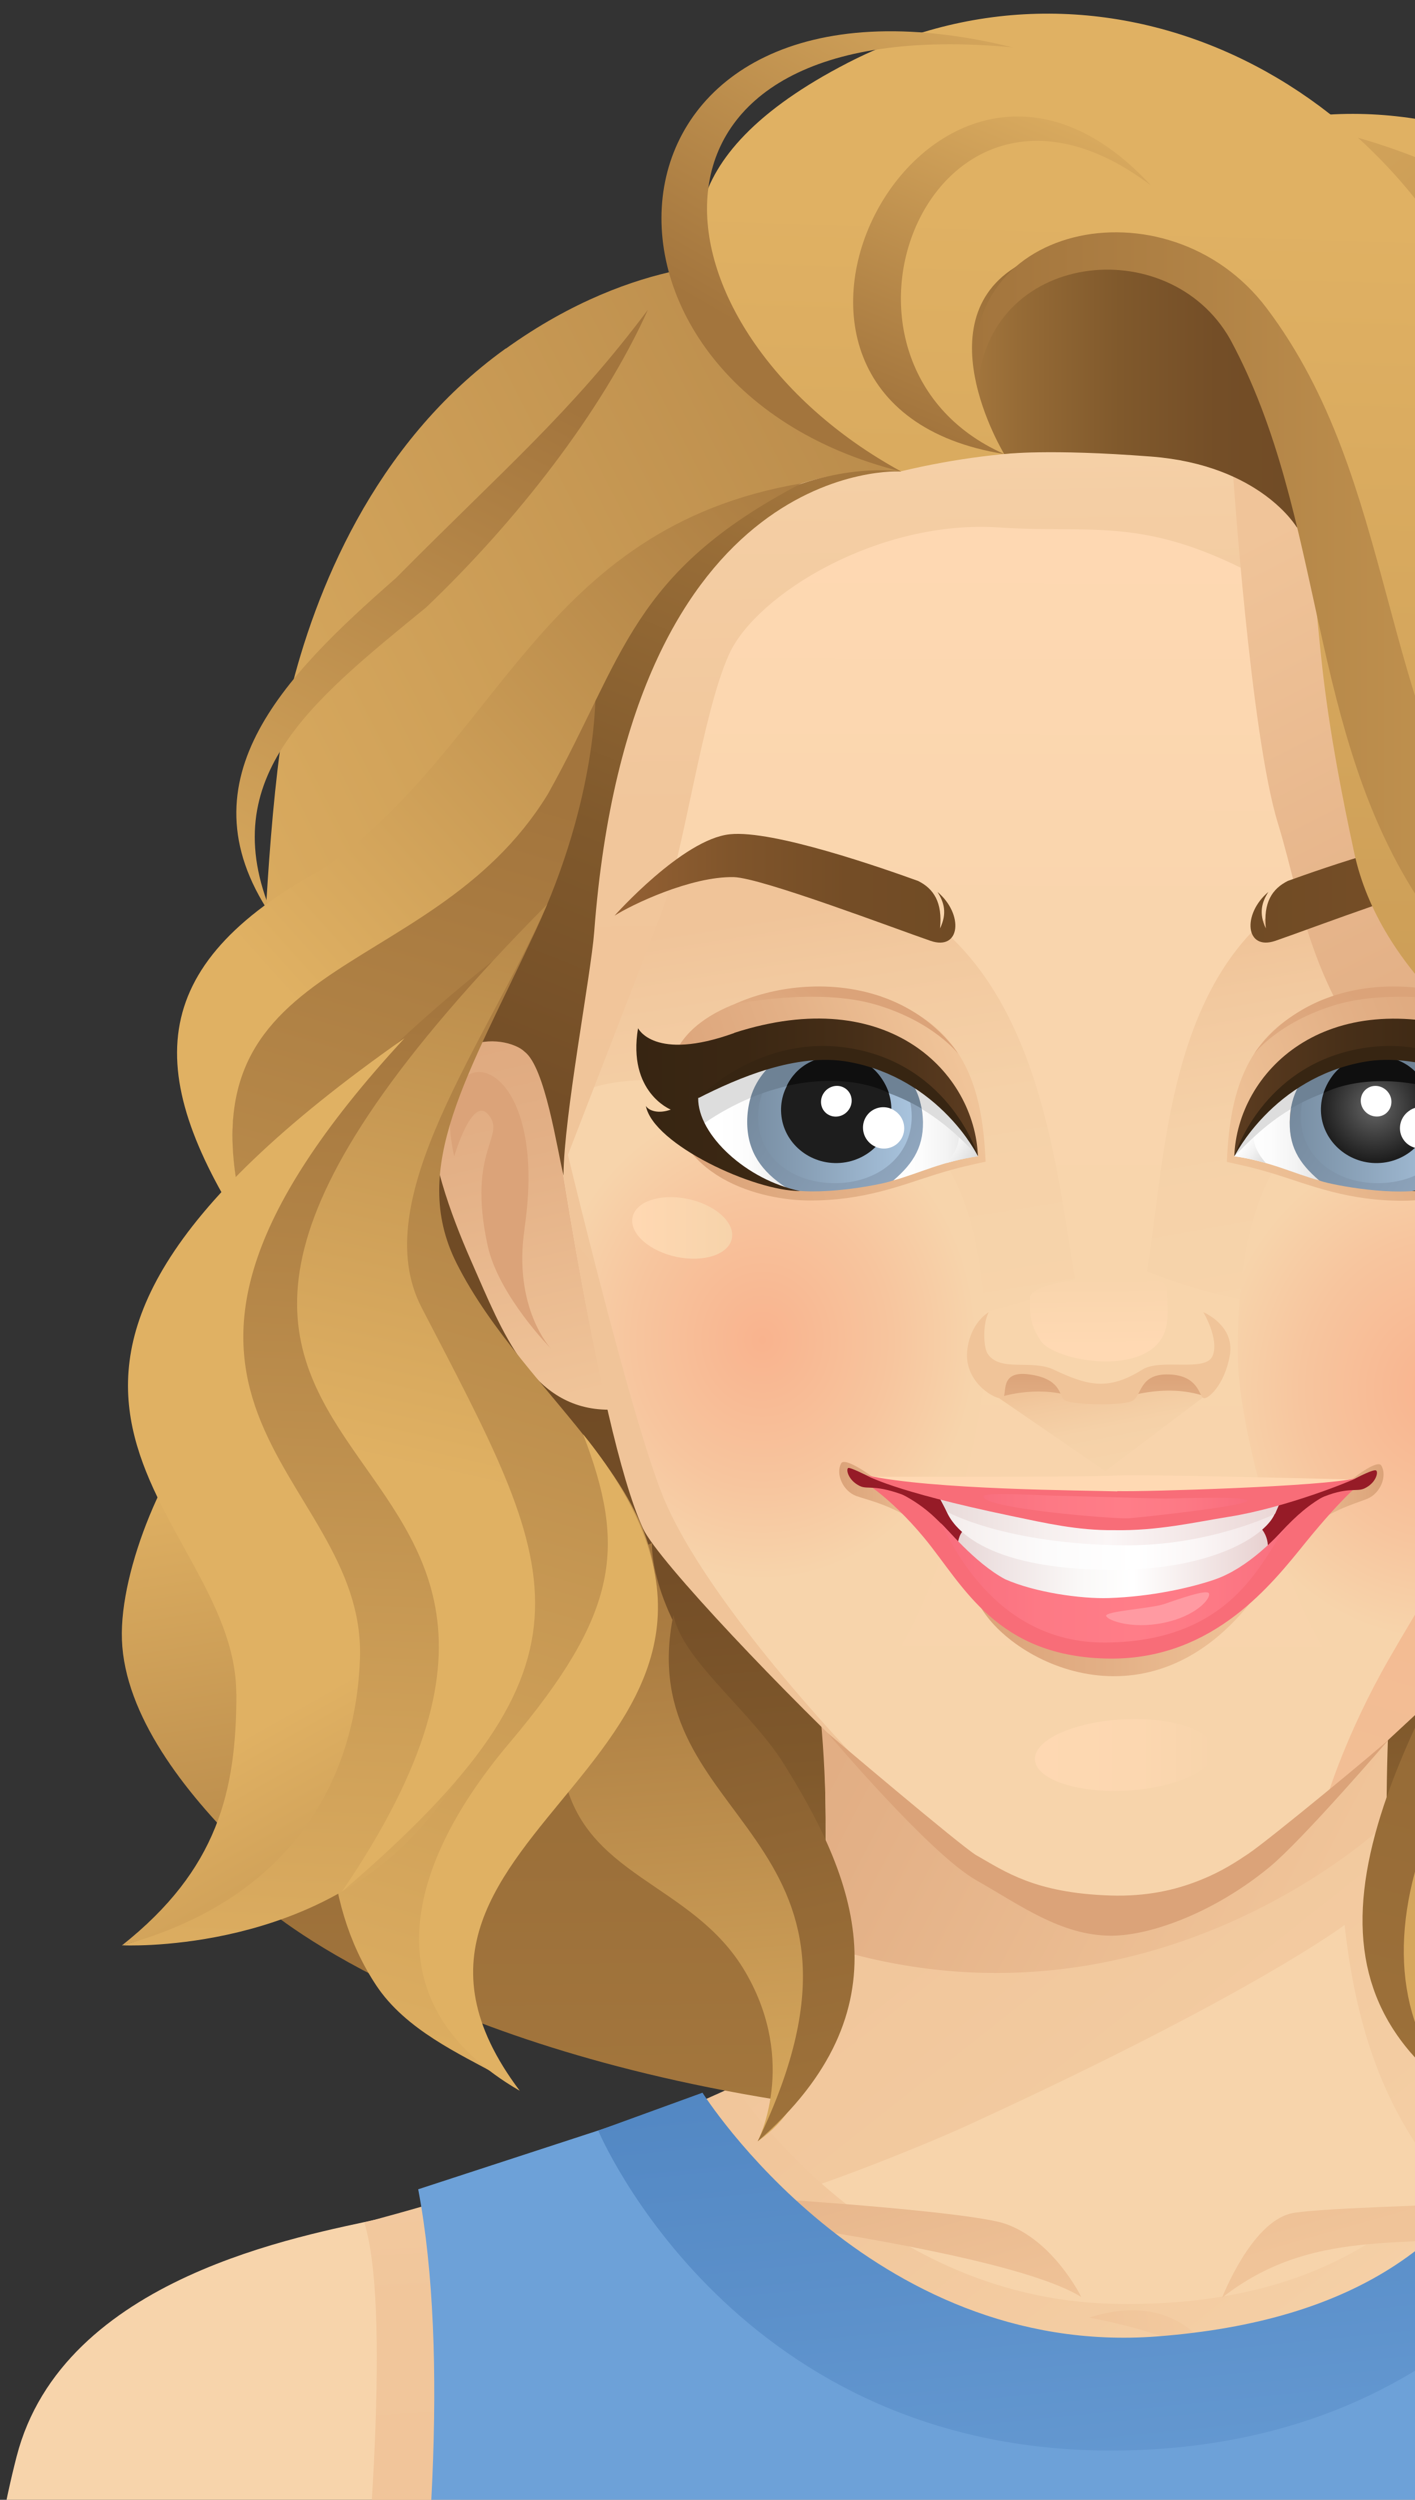<?xml version="1.0" encoding="UTF-8"?> <svg xmlns="http://www.w3.org/2000/svg" width="415" height="733" viewBox="0 0 415 733" fill="none"><rect x="0" y="0" width="415" height="733" fill="#333333" stroke="none"/><g clip-path="url(#clip0_2177_2987)"><path d="M62.697 413.912C49.023 427.108 35.016 460.06 35.757 480.78C37.313 525.038 105.978 570.964 105.978 570.964C56.805 537.566 123.801 444.047 123.801 444.047C123.801 444.047 78.186 398.974 62.697 413.949V413.912Z" fill="url(#paint0_linear_2177_2987)"></path><path d="M208.289 603.879C208.289 603.879 230.226 563.587 357.178 563.105C420.247 562.846 453.041 588.83 453.041 588.83L454.968 400.938L113.575 328.213L208.252 603.879H208.289Z" fill="url(#paint1_linear_2177_2987)"></path><path d="M549.462 442.897C562.579 374.843 432.922 463.173 432.922 463.173C432.922 463.173 399.646 583.455 438.702 615.703C510.071 615.703 589.741 557.471 589.741 557.471C589.741 557.471 531.971 533.563 549.462 442.897Z" fill="url(#paint2_linear_2177_2987)"></path><path d="M664 716.265C663.815 715.598 663.592 714.931 663.407 714.263C646.843 659.998 567.137 651.88 545.422 647.469C517.853 641.872 425.955 641.798 414.245 604.398C399.719 557.842 390.752 460.542 390.752 460.542L245.79 451.646C265.467 484.413 260.872 591.276 228.485 617.667C203.584 637.98 148.89 642.131 111.204 650.62C89.526 655.513 18.454 667.374 4.854 720.379C3.076 727.274 1.482 734.724 0 742.656C85.08 817.902 196.395 863.457 318.197 863.457C453.672 863.457 576.104 807.079 664 716.228V716.265Z" fill="#F7D4AB"></path><path d="M415.95 591.387C410.762 577.672 406.908 545.128 406.649 534.564C404.426 537.307 241.863 517.698 241.863 517.698C241.863 517.698 244.16 582.713 235.86 596.317C231.858 602.841 193.95 626.563 164.305 632.753C166.417 634.384 174.014 643.429 175.718 644.355C201.101 646.876 209.291 648.47 219.666 646.69C232.339 644.504 268.617 630.159 284.032 623.079C367.592 584.752 394.347 564.439 394.347 564.439C398.274 600.06 408.465 620.41 421.175 636.979C433.848 653.548 467.828 643.058 490.543 642.428C496.213 640.13 502.067 639.351 507.774 635.941C488.913 629.529 468.791 625.748 455.451 620.299C429.512 609.661 417.951 596.65 415.95 591.387Z" fill="url(#paint3_linear_2177_2987)"></path><path d="M326.423 675.529C254.794 673.861 215.515 611.7 215.515 611.7L193.208 621.671C193.208 621.671 237.785 730.091 337.65 717.488C437.515 704.886 460.972 620.818 460.972 620.818L438.182 613.627C438.182 613.627 419.469 677.716 326.423 675.529Z" fill="url(#paint4_linear_2177_2987)"></path><path d="M358.438 673.713C384.526 653.363 410.65 659.182 443.926 655.327C477.202 651.472 528.339 641.946 528.339 641.946C513.183 644.912 390.232 646.172 378.523 649.063C366.813 651.954 358.438 673.713 358.438 673.713Z" fill="url(#paint5_linear_2177_2987)"></path><path d="M294.592 651.991C280.177 647.172 170.196 640.352 150.408 642.279C150.408 642.279 289.219 656.217 317.122 673.527C317.122 673.527 309.006 656.847 294.629 651.991H294.592Z" fill="url(#paint6_linear_2177_2987)"></path><path d="M106.831 651.658C114.316 675.491 109.165 746.771 102.162 812.008C111.092 816.53 120.171 820.793 129.435 824.796L140.477 641.983C123.283 647.395 106.831 651.695 106.831 651.695V651.658Z" fill="url(#paint7_linear_2177_2987)"></path><path d="M235.858 477.629C245.233 505.577 241.565 570.518 241.565 570.518C337.539 601.024 406.648 534.563 406.648 534.563C406.648 534.563 406.463 497.756 409.501 479.334C402.053 478.667 235.858 477.592 235.858 477.592V477.629Z" fill="url(#paint8_linear_2177_2987)"></path><path d="M477.127 623.079C477.127 623.079 452.966 682.238 339.687 702.476C244.084 719.564 190.427 619.817 190.427 619.817L122.653 641.946C131.842 690.467 126.173 760.078 117.724 819.57C178.792 847.741 246.678 863.457 318.195 863.457C402.682 863.457 482.129 841.514 551.275 802.964C533.97 710.779 532.08 642.354 532.08 642.354L477.09 623.042L477.127 623.079Z" fill="#6DA1D8"></path><path d="M319.455 679.569C319.455 679.569 349.507 684.907 357.437 694.21C357.437 694.21 348.729 670.265 319.455 679.569Z" fill="url(#paint9_linear_2177_2987)"></path><path d="M339.429 685.092C255.016 691.541 206.029 613.627 206.029 613.627L175.458 624.747C175.458 624.747 215.663 720.824 329.906 718.526C444.148 716.228 477.054 623.042 477.054 623.042L448.188 613.627C432.179 657.181 397.273 680.644 339.392 685.092H339.429Z" fill="url(#paint10_linear_2177_2987)"></path><path d="M147.776 304.49C116.687 306.269 124.765 339.37 138.401 370.247C147.332 390.448 155.706 413.355 178.57 413.355C178.57 413.355 172.678 372.656 165.637 319.206C165.637 319.206 153.816 304.12 147.739 304.453L147.776 304.49Z" fill="url(#paint11_linear_2177_2987)"></path><path d="M153.817 360.276C162.006 305.306 124.728 301.525 133.214 339.074C133.214 339.074 138.365 321.393 143.071 326.657C148.851 333.143 136.845 336.739 142.997 365.132C146.183 379.885 161.562 395.416 161.562 395.416C161.562 395.416 150.371 383.554 153.854 360.276H153.817Z" fill="url(#paint12_linear_2177_2987)"></path><path d="M346.988 76.456C346.988 76.456 188.872 97.102 168.973 142.62C147.295 192.215 153.484 261.901 159.672 307.456C165.86 353.048 178.274 426.922 189.65 447.865C201.026 468.77 258.499 523.778 270.913 533.044C282.511 541.755 297.371 556.47 326.126 556.47C351.694 556.47 371.889 540.939 383.191 532.08C395.383 522.517 450.67 466.584 462.009 445.678C473.385 424.772 485.984 353.048 492.172 307.456C498.36 261.864 504.586 192.215 482.871 142.62C462.935 97.065 416.171 80.83 346.988 76.456Z" fill="url(#paint13_linear_2177_2987)"></path><path d="M465.603 266.089C454.041 257.045 437.292 249.521 414.651 251.819C342.059 259.195 343.171 331.623 336.39 372.805C425.471 408.129 477.312 343.781 477.312 343.781C477.312 343.781 492.542 287.18 465.603 266.089Z" fill="url(#paint14_linear_2177_2987)"></path><path d="M230.671 254.97C207.993 253.45 192.948 259.121 181.461 268.536C154.707 290.406 174.309 351.973 174.309 351.973C174.309 351.973 226.595 414.097 315.454 375.919C308.376 335.256 303.3 259.788 230.671 254.97Z" fill="url(#paint15_linear_2177_2987)"></path><path d="M260.278 327.472C239.897 321.356 160.932 304.75 164.711 330.993C173.049 389.003 180.608 428.887 190.687 446.938C201.248 465.842 232.301 495.644 245.715 497.905C266.466 501.426 288.477 425.032 288.959 398.862C289.663 362.24 280.658 333.588 260.278 327.472Z" fill="url(#paint16_radial_2177_2987)"></path><path d="M388.825 133.131C350.027 109.409 258.945 111.558 247.865 115.673C236.748 119.824 176.829 153.518 171.049 174.312C165.231 195.107 154.596 290.665 166.565 338.629C166.565 338.629 187.39 284.883 193.986 267.647C200.582 250.41 205.844 209.378 213.848 191.808C221.852 174.238 257.722 152.258 293.073 154.667C328.424 157.076 342.653 147.402 403.35 190.993C403.35 190.993 427.622 156.817 388.825 133.094V133.131Z" fill="url(#paint17_linear_2177_2987)"></path><path d="M391.715 327.472C371.334 333.551 362.367 362.203 363.071 398.862C363.552 425.032 385.563 501.426 406.315 497.905C419.729 495.644 450.781 465.879 461.342 446.938C471.421 428.887 479.018 389.003 487.318 330.993C491.098 304.75 412.095 321.356 391.715 327.472Z" fill="url(#paint18_radial_2177_2987)"></path><path d="M455.005 388.632C440.924 434.484 425.25 455.315 407.426 486.34C394.827 508.247 389.269 526.78 389.269 526.78L430.734 488.305L510.07 351.491L445.297 304.528C445.297 304.528 469.049 342.744 454.968 388.595L455.005 388.632Z" fill="url(#paint19_linear_2177_2987)"></path><path d="M361.589 138.246C361.589 138.246 366.74 215.271 374.781 241.366C382.822 267.461 383.859 294.409 418.803 329.659C453.709 364.909 498.028 382.146 498.028 382.146L504.55 308.383L389.269 141.731L361.589 138.246Z" fill="url(#paint20_linear_2177_2987)"></path><path d="M329.684 504.132C315.121 504.837 303.449 510.063 303.523 515.808C303.597 521.591 315.418 525.742 329.944 525.075C344.469 524.371 356.142 519.181 356.105 513.362C356.031 507.58 344.173 503.428 329.721 504.132H329.684Z" fill="url(#paint21_linear_2177_2987)"></path><path d="M160.487 313.275C160.487 313.275 175.05 418.804 188.575 448.161C192.985 457.724 231.412 497.979 256.128 520.96C256.128 520.96 207.103 471.291 193.986 437.634C182.721 408.722 160.487 313.312 160.487 313.312V313.275Z" fill="url(#paint22_linear_2177_2987)"></path><path d="M413.503 289.923C365.294 289.923 360.81 319.391 359.81 340.705C363.441 341.52 367.295 342.225 374.447 344.449C384.118 347.451 395.457 352.233 411.836 352.084C424.694 351.973 452.449 346.154 452.856 318.465C453.19 296.558 425.139 290.961 413.503 289.997V289.923Z" fill="url(#paint23_linear_2177_2987)"></path><path d="M361.996 339.037C372.52 340.557 379.56 344.152 386.86 346.117C381.154 340.853 377.893 336.108 378.3 327.472C378.671 319.984 384.378 311.793 389.232 307.308C372.149 317.39 361.959 339.037 361.959 339.037H361.996Z" fill="url(#paint24_linear_2177_2987)"></path><path d="M368.666 329.214C366.406 331.364 361.996 339.037 361.996 339.037C366.962 339.704 371.26 341.038 371.26 341.038C364.998 333.885 368.666 329.214 368.666 329.214Z" fill="url(#paint25_linear_2177_2987)"></path><path d="M361.996 339.037C365.035 336.108 370.371 330.067 378.745 325.1C379.783 319.243 383.118 314.091 387.824 310.458C372.223 318.057 361.959 339.074 361.959 339.074L361.996 339.037Z" fill="#DDDDDD"></path><path d="M426.583 329.918C426.138 338.926 421.395 344.56 414.799 348.934C442.962 345.264 450.966 322.913 450.966 322.913C433.55 308.457 421.062 303.972 409.167 302.897C419.765 306.455 427.213 317.464 426.583 329.918Z" fill="url(#paint26_linear_2177_2987)"></path><path d="M378.707 324.469C378.522 325.544 378.411 326.323 378.337 327.472C377.707 335.849 380.931 341.075 386.896 346.116C388.897 347.08 406.536 350.676 417.356 348.896C424.249 344.634 429.251 339.222 429.77 330.511C430.029 325.952 429.103 321.615 427.25 317.797C413.577 313.09 395.53 313.164 378.781 324.506L378.707 324.469Z" fill="url(#paint27_linear_2177_2987)"></path><path d="M404.017 306.27C391.529 306.27 381.487 315.611 381.487 327.361C381.487 339.111 391.566 346.932 404.017 346.932C416.468 346.932 426.547 339.37 426.547 327.62C426.547 315.87 416.505 306.27 404.017 306.27Z" fill="url(#paint28_linear_2177_2987)"></path><path d="M417.245 308.235C409.685 306.826 401.83 306.752 394.567 308.123C392.232 308.568 389.972 309.384 387.86 310.421C383.116 314.054 379.522 319.132 378.596 325.063C384.784 321.393 392.751 318.243 402.534 317.353C412.279 316.463 421.506 318.873 428.769 321.912C427.065 315.981 422.655 311.237 417.245 308.235Z" fill="url(#paint29_linear_2177_2987)"></path><path d="M404.758 309.791C395.827 309.124 388.083 315.573 387.453 324.173C386.786 332.772 393.53 340.297 402.423 341.001C411.354 341.668 419.098 335.219 419.728 326.582C420.358 317.983 413.651 310.458 404.758 309.791Z" fill="url(#paint30_radial_2177_2987)"></path><path d="M401.238 318.983C399.126 320.207 398.459 322.95 399.756 325.099C401.053 327.249 403.832 328.028 405.944 326.842C408.057 325.618 408.724 322.875 407.427 320.726C406.13 318.576 403.351 317.76 401.238 318.983Z" fill="white"></path><path d="M413.614 325.507C410.723 327.25 409.723 330.956 411.39 333.81C413.058 336.665 416.763 337.628 419.654 335.886C422.544 334.181 423.544 330.474 421.877 327.583C420.209 324.692 416.504 323.765 413.614 325.47V325.507Z" fill="white"></path><path d="M461.713 301.488C461.713 301.488 457.007 311.348 433.476 302.897C388.194 288.255 362.922 314.647 361.996 339.037C361.996 339.037 375.633 312.274 401.312 309.717C416.95 308.16 430.512 314.647 444.037 321.986C444.186 332.847 429.734 346.116 414.133 349.267C427.473 349.378 457.192 335.627 459.378 324.321C458.563 325.73 455.71 326.693 452.078 325.396C452.078 325.396 464.825 320.318 461.676 301.525L461.713 301.488Z" fill="url(#paint31_linear_2177_2987)"></path><path d="M390.38 292.221C374.669 297.596 367.851 308.976 367.851 308.976C367.851 308.976 374.928 299.672 391.788 294.631C409.316 289.404 433.476 294.483 433.476 294.483C422.841 289.479 406.092 286.847 390.343 292.221H390.38Z" fill="url(#paint32_linear_2177_2987)"></path><path d="M401.349 309.717C390.788 310.496 388.194 320.541 388.194 320.541C388.194 320.541 398.978 314.276 418.098 318.465C418.098 318.465 414.244 308.716 401.349 309.717Z" fill="#0F0F0F"></path><path d="M399.459 307.382C370 312.349 362.033 339.037 362.033 339.037C362.033 339.037 373.372 316.129 400.126 311.348C415.319 308.642 432.55 316.129 444.111 321.986C444.111 321.986 426.028 302.897 399.496 307.382H399.459Z" fill="url(#paint33_linear_2177_2987)"></path><path d="M327.238 432.668C319.716 433.186 247.865 433.001 247.865 433.001C247.865 433.001 296.371 441.823 328.906 440.081C361.441 438.302 403.795 434.002 403.795 434.002C403.795 434.002 334.761 432.186 327.238 432.668Z" fill="url(#paint34_linear_2177_2987)"></path><path d="M235.377 289.923C223.741 290.887 195.69 296.484 196.023 318.391C196.431 346.079 224.149 351.899 237.044 352.01C253.386 352.158 264.762 347.377 274.433 344.374C281.585 342.15 285.439 341.446 289.07 340.631C288.07 319.354 283.586 289.849 235.377 289.849V289.923Z" fill="url(#paint35_linear_2177_2987)"></path><path d="M259.611 307.308C264.466 311.83 270.172 319.984 270.58 327.472C271.024 336.108 267.727 340.89 262.02 346.117C269.32 344.152 276.36 340.519 286.884 339.037C286.884 339.037 276.694 317.39 259.611 307.308Z" fill="url(#paint36_linear_2177_2987)"></path><path d="M277.62 341.038C277.62 341.038 281.919 339.741 286.884 339.037C286.884 339.037 282.474 331.364 280.214 329.214C280.214 329.214 283.883 333.885 277.62 341.038Z" fill="url(#paint37_linear_2177_2987)"></path><path d="M261.02 310.421C265.763 314.054 269.061 319.243 270.135 325.062C278.51 330.066 283.883 336.071 286.884 339C286.884 339 276.657 317.983 261.02 310.384V310.421Z" fill="#DDDDDD"></path><path d="M239.712 302.896C227.817 303.971 215.329 308.456 197.913 322.913C197.913 322.913 205.917 345.264 234.079 348.933C227.483 344.559 222.74 338.925 222.296 329.918C221.666 317.464 229.114 306.455 239.712 302.896Z" fill="url(#paint38_linear_2177_2987)"></path><path d="M270.172 324.469C253.423 313.164 235.377 313.053 221.703 317.76C219.851 321.578 218.924 325.952 219.184 330.474C219.702 339.185 224.668 344.634 231.597 348.859C242.38 350.638 260.056 347.043 262.057 346.079C267.986 341.038 271.247 335.812 270.617 327.435C270.506 326.286 270.431 325.507 270.209 324.432L270.172 324.469Z" fill="url(#paint39_linear_2177_2987)"></path><path d="M244.863 306.269C232.412 306.269 222.333 315.87 222.333 327.62C222.333 339.37 232.375 346.932 244.863 346.932C257.351 346.932 267.393 339.11 267.393 327.36C267.393 315.61 257.314 306.269 244.863 306.269Z" fill="url(#paint40_linear_2177_2987)"></path><path d="M199.136 321.726L203.879 331.327C203.879 331.327 210.364 325.989 220.22 321.875C222.073 316.092 226.186 311.274 231.596 308.271C219.072 310.606 205.991 313.053 199.136 321.764V321.726Z" fill="#DDDDDD"></path><path d="M261.02 310.421C258.871 309.383 256.647 308.568 254.313 308.123C247.05 306.715 239.194 306.826 231.635 308.234C226.225 311.237 221.815 315.981 220.11 321.912C227.373 318.872 236.6 316.463 246.346 317.353C256.128 318.279 264.095 321.393 270.284 325.063C269.357 319.132 265.763 314.054 261.02 310.421Z" fill="url(#paint41_linear_2177_2987)"></path><path d="M244.085 309.791C235.154 310.458 228.447 317.983 229.114 326.582C229.744 335.182 237.526 341.631 246.419 341.001C255.312 340.334 262.057 332.81 261.39 324.173C260.76 315.573 253.015 309.124 244.085 309.791Z" fill="url(#paint42_radial_2177_2987)"></path><path d="M247.641 318.983C245.529 317.76 242.749 318.539 241.452 320.726C240.155 322.912 240.822 325.655 242.935 326.842C245.047 328.065 247.826 327.286 249.123 325.099C250.42 322.95 249.753 320.207 247.641 318.983Z" fill="white"></path><path d="M262.168 325.508C259.278 323.802 255.572 324.729 253.905 327.62C252.237 330.512 253.238 334.218 256.128 335.923C259.019 337.665 262.724 336.702 264.392 333.848C266.059 330.956 265.059 327.25 262.168 325.545V325.508Z" fill="white"></path><path d="M215.366 302.897C191.836 311.385 187.13 301.488 187.13 301.488C183.98 320.281 196.727 325.359 196.727 325.359C193.096 326.694 190.28 325.693 189.427 324.284C191.577 335.59 221.295 349.341 234.672 349.23C219.072 346.079 204.62 332.81 204.768 321.949C218.294 314.61 231.856 308.16 247.494 309.68C273.173 312.2 286.81 339 286.81 339C285.883 314.647 260.611 288.218 215.329 302.86L215.366 302.897Z" fill="url(#paint43_linear_2177_2987)"></path><path d="M258.499 292.221C242.787 286.847 226.038 289.479 215.366 294.483C215.366 294.483 239.564 289.404 257.054 294.631C273.914 299.672 280.992 308.976 280.992 308.976C280.992 308.976 274.174 297.596 258.462 292.221H258.499Z" fill="url(#paint44_linear_2177_2987)"></path><path d="M247.383 309.717C234.488 308.753 230.782 318.39 230.782 318.39C249.903 314.165 260.686 320.54 260.686 320.54C260.686 320.54 257.944 310.495 247.383 309.717Z" fill="#0F0F0F"></path><path d="M249.42 307.382C222.888 302.897 204.805 321.986 204.805 321.986C216.366 316.129 233.56 308.642 248.79 311.348C275.544 316.129 286.883 339.037 286.883 339.037C286.883 339.037 278.916 312.349 249.457 307.382H249.42Z" fill="url(#paint45_linear_2177_2987)"></path><path d="M322.57 406.239H296.075L293.073 410.019L324.163 431.37L353.326 409.389L349.175 405.905L322.57 406.239Z" fill="url(#paint46_linear_2177_2987)"></path><path d="M322.57 406.98L303.189 401.643L293.073 402.829L294 409.464C294 409.464 305.783 405.794 316.085 410.168H328.721C328.721 410.168 341.283 405.312 353.289 409.39L353.807 403.644L343.728 401.605L322.532 406.943L322.57 406.98Z" fill="url(#paint47_linear_2177_2987)"></path><path d="M352.955 384.814C352.955 384.814 357.624 392.598 355.66 397.528C353.696 402.495 340.43 398.195 335.02 401.605C325.052 407.87 318.975 406.313 309.044 401.605C302.522 398.529 293.369 402.384 289.701 397.009C288.441 395.156 288.108 388.484 289.96 384.777C289.96 384.777 284.476 387.817 283.661 396.157C282.735 405.683 292.591 410.872 294.074 409.908C295.593 408.908 292.814 401.717 301.929 403.014C311.008 404.274 310.563 408.87 312.046 410.427C313.528 411.984 329.536 412.355 332.241 410.687C334.946 408.982 334.205 402.754 342.802 403.014C351.399 403.273 351.658 409.167 352.881 409.908C354.104 410.65 359.217 406.09 360.7 397.343C362.182 388.595 352.955 384.777 352.955 384.777V384.814Z" fill="#F0C499"></path><path d="M302.078 380.515C301.93 386.594 302.634 389.188 305.228 393.154C309.193 399.196 336.948 404.163 341.691 390.263C342.654 387.483 342.617 383.183 342.098 377.698C341.543 371.47 302.226 374.436 302.078 380.515Z" fill="url(#paint48_linear_2177_2987)"></path><path d="M246.715 429.072C245.011 432.148 247.197 437.226 251.162 438.672C255.164 440.081 262.575 441.489 271.283 448.198C264.91 438.635 248.198 426.292 246.715 429.072Z" fill="url(#paint49_linear_2177_2987)"></path><path d="M381.375 449.94C389.787 442.823 397.05 441.081 400.977 439.487C404.905 437.893 406.943 432.704 405.091 429.702C403.46 426.996 387.304 440.08 381.375 449.903V449.94Z" fill="url(#paint50_linear_2177_2987)"></path><path d="M286.625 469.326C293.962 485.858 335.316 509.284 366.665 470.03C366.665 470.03 322.68 489.194 286.625 469.326Z" fill="url(#paint51_linear_2177_2987)"></path><path d="M322.235 441.712C282.993 440.674 260.203 434.372 250.939 432.26V432.334C251.199 432.704 251.347 432.964 251.606 433.334C256.498 435.633 262.13 437.189 269.282 442.527C274.21 446.234 278.731 470.735 327.533 470.883C354.214 470.957 370.444 461.95 386.415 443.676C391.417 437.968 396.123 436.226 400.014 434.002C400.125 433.557 400.311 433.372 400.459 432.89C389.713 435.818 368.183 442.861 322.197 441.674L322.235 441.712Z" fill="#961B27"></path><path d="M366.145 446.678C338.687 452.572 301.409 451.275 287.958 448.606C280.176 444.973 280.769 455.093 280.769 455.093C297.667 473.144 311.525 469.993 325.31 470.512C338.909 471.068 359.327 465.768 371.555 455.055C372.778 451.794 369.962 445.863 366.108 446.715L366.145 446.678Z" fill="url(#paint52_linear_2177_2987)"></path><path d="M299.297 442.23C290.552 441.674 285.253 440.303 274.358 437.56C274.358 437.56 276.359 440.118 277.582 443.12C279.213 447.012 287.291 460.282 326.57 460.319C356.14 460.319 371.852 449.903 374.038 443.453C375.372 439.599 378.151 437.893 378.374 436.559C378.374 436.559 369.369 440.859 348.358 442.823C327.163 444.825 318.269 443.379 299.26 442.23H299.297Z" fill="url(#paint53_linear_2177_2987)"></path><path d="M330.165 469.141C270.135 468.251 291.331 443.713 251.57 433.371C251.83 433.445 260.686 438.412 271.025 450.904C282.438 464.656 292.146 486.154 325.793 486.34C356.141 486.451 373.187 464.285 383.044 452.127C394.346 438.227 399.941 434.076 400.163 434.039C367.443 442.601 377.893 468.288 330.165 469.141Z" fill="#F86D78"></path><path d="M355.88 463.285C349.136 465.546 337.76 468.178 325.161 468.585C317.12 468.845 303.669 466.991 294.775 463.062C285.622 458.132 277.507 447.828 275.803 446.531C277.952 449.533 290.514 481.929 324.309 481.633C363.402 481.299 370.813 454.833 377.891 447.012C374.519 450.497 366.144 459.875 355.88 463.285Z" fill="url(#paint54_linear_2177_2987)"></path><path d="M341.503 470.327C337.538 471.661 323.939 472.44 324.421 473.848C324.939 475.257 333.018 478.148 343.282 475.368C351.286 473.218 355.103 468.659 354.584 467.251C354.102 465.842 345.431 468.993 341.466 470.327H341.503Z" fill="#FF9AA2"></path><path d="M252.2 435.744C254.571 436.856 256.424 435.077 265.799 438.672C265.799 438.672 249.865 429.998 248.79 430.443C248.049 430.777 248.716 434.076 252.2 435.744Z" fill="#961B27"></path><path d="M386.933 439.413C395.196 435.781 397.827 437.56 400.161 436.448C403.645 434.817 404.275 431.629 403.608 431.185C402.311 430.258 386.896 439.413 386.896 439.413H386.933Z" fill="#961B27"></path><path d="M277.694 443.268C277.694 443.268 294.591 452.758 329.497 453.128C354.695 453.388 373.964 443.899 373.964 443.899L376.002 439.228L275.211 438.524L277.694 443.306V443.268Z" fill="url(#paint55_linear_2177_2987)"></path><path d="M327.682 437.301C317.937 437.004 273.211 436.856 254.164 432.593C254.164 432.593 261.205 437.115 296.296 444.454C306.746 446.641 315.973 448.791 326.793 448.68C339.651 448.902 350.398 446.345 360.403 444.751C377.337 442.082 397.458 433.816 397.569 433.446C388.491 435.892 335.612 437.449 327.72 437.226L327.682 437.301Z" fill="#F86D78"></path><path d="M341.875 439.413C338.91 439.413 312.008 438.598 309.117 438.561C306.227 438.524 288.811 437.449 288.477 438.672C287.477 442.341 327.423 445.492 331.054 445.196C334.686 444.936 365.59 441.6 365.813 440.08C366.035 438.598 346.025 439.376 341.875 439.413Z" fill="url(#paint56_linear_2177_2987)"></path><path d="M325.533 555.803C303.522 555.062 294.851 548.835 286.365 544.016C282.104 541.606 242.677 508.098 242.677 508.098C242.677 508.098 272.581 543.571 286.365 551.355C299.038 558.509 311.156 567.59 325.904 567.59C337.65 567.59 356.401 560.622 372.334 547.463C382.117 539.42 407.389 509.989 407.389 509.989C404.313 512.917 372.446 539.308 366.109 543.571C360.069 547.611 346.988 556.544 325.533 555.803Z" fill="url(#paint57_linear_2177_2987)"></path><path d="M432.995 244.628C420.248 243.256 387.639 254.71 377.708 258.305C373.113 260.603 370.482 264.607 371.26 272.242C369.111 267.757 370.074 264.532 372.001 261.53C364.257 268.054 365.22 278.877 374.039 275.875C384.081 272.428 423.657 257.378 431.772 257.193C444.371 256.897 461.935 265.348 466.827 268.499C466.827 268.499 446.891 246.073 432.995 244.628Z" fill="url(#paint58_linear_2177_2987)"></path><path d="M274.953 261.53C276.879 264.57 277.843 267.757 275.694 272.242C276.472 264.607 273.841 260.566 269.246 258.305C259.352 254.747 226.78 243.256 214.033 244.628C200.174 246.073 180.238 268.499 180.238 268.499C185.13 265.348 202.657 256.897 215.256 257.193C223.371 257.416 262.872 272.428 272.914 275.875C281.734 278.914 282.697 268.054 274.953 261.53Z" fill="url(#paint59_linear_2177_2987)"></path><path d="M201.582 351.528C193.541 349.897 186.315 352.344 185.5 357.051C184.648 361.759 190.502 366.911 198.544 368.579C206.622 370.21 213.81 367.764 214.663 363.056C215.515 358.349 209.66 353.196 201.619 351.528H201.582Z" fill="url(#paint60_linear_2177_2987)"></path><path d="M524.523 112.114C507.588 85.241 486.541 63.705 446.113 44.838C405.685 25.971 330.759 40.798 330.759 40.798C330.759 40.798 419.618 106.591 429.475 138.357C437.701 164.786 564.654 268.61 606.86 302.6C601.821 295.261 596.485 282.992 592.853 262.346C584.071 212.565 541.494 138.95 524.523 112.077V112.114Z" fill="url(#paint61_linear_2177_2987)"></path><path d="M148.333 102.18C109.202 130.24 92.194 174.349 85.079 203.373C79.261 227.058 77.224 282.399 77.224 282.399C77.224 282.399 63.476 297.707 107.868 268.573C152.261 239.438 175.68 204.633 190.058 179.835C204.435 155.037 228.818 136.282 264.28 138.283L219.925 77.346C219.925 77.346 187.464 74.158 148.37 102.217L148.333 102.18Z" fill="url(#paint62_linear_2177_2987)"></path><path d="M156.931 245.258C151.373 265.348 141.108 288.218 136.884 307.048C143.369 303.712 151.298 305.862 153.855 308.383C159.895 312.942 163.379 336.998 165.268 344.671C165.343 327.398 173.309 285.92 174.273 273.243C184.871 133.168 264.281 138.246 264.281 138.246C264.281 138.246 190.096 125.829 156.968 245.258H156.931Z" fill="url(#paint63_linear_2177_2987)"></path><path d="M96.715 418.619C118.985 519.626 75.593 557.434 75.593 557.434C75.593 557.434 118.689 598.022 227.707 615.666C253.053 584.789 208.29 497.052 208.29 497.052C208.29 497.052 81.781 350.935 96.715 418.619Z" fill="url(#paint64_linear_2177_2987)"></path><path d="M191.244 452.461C191.244 452.461 155.782 464.285 165.045 518.885C170.419 550.688 203.065 551.577 218.628 578.265C234.191 604.954 222.222 627.861 222.222 627.861C256.981 603.99 238.008 528.299 213.848 499.98C189.725 471.661 191.244 452.461 191.244 452.461Z" fill="url(#paint65_linear_2177_2987)"></path><path d="M466.529 310.199C466.529 310.199 493.209 357.978 481.833 388.187C470.457 418.396 399.422 529.782 411.353 571C420.84 603.767 427.917 610.847 444.111 627.786C444.111 627.786 416.06 587.458 475.571 537.863C524.929 496.681 559.094 482.077 575.065 388.335C579.883 360.016 559.131 306.529 559.131 306.529L466.529 310.199Z" fill="url(#paint66_linear_2177_2987)"></path><path d="M156.929 273.243C175.643 233.137 174.642 202.372 174.642 202.372C174.642 202.372 51.506 270.093 69.997 349.86C78.075 384.814 118.318 398.158 117.132 425.995C115.909 453.833 76.778 531.376 110.314 582.121C118.985 595.242 134.993 602.322 146.183 608.549C106.608 554.617 177.199 518.218 190.02 478.816C202.841 439.414 153.817 410.205 133.844 370.284C119.911 342.373 137.327 315.24 156.892 273.318L156.929 273.243Z" fill="url(#paint67_linear_2177_2987)"></path><path d="M64.142 407.351C87.598 455.649 111.87 456.205 100.271 503.058C86.523 558.621 35.757 570.408 35.757 570.408C35.757 570.408 89.192 573.151 122.023 537.418C154.854 501.686 149.37 467.659 136.845 431.37C124.32 395.082 87.079 362.13 148.332 278.841C148.332 278.841 40.612 359.053 64.105 407.351H64.142Z" fill="url(#paint68_linear_2177_2987)"></path><path d="M374.78 35.497C466.826 47.729 533.564 138.246 555.908 167.196C528.858 90.838 453.857 20.189 374.78 35.497Z" fill="url(#paint69_linear_2177_2987)"></path><path d="M544.754 229.912C483.464 196.775 465.158 183.023 443.258 112.077C416.319 24.637 325.755 -21.326 248.605 18.447C141.7 73.528 264.206 138.209 264.206 138.209C329.757 122.493 378.3 142.175 378.3 142.175C390.639 182.689 382.117 180.317 397.161 250.003C412.206 319.725 526.485 348.637 543.457 396.342C548.311 410.057 545.161 453.647 505.512 496.645C560.058 466.361 601.078 433.112 623.275 378.216C645.434 323.358 606.081 263.013 544.791 229.875L544.754 229.912Z" fill="url(#paint70_linear_2177_2987)"></path><path d="M100.271 554.691C180.237 486.34 163.525 460.245 123.654 383.406C107.275 351.899 142.144 306.492 160.487 265.163C-20.308 447.383 203.175 403.459 100.271 554.691Z" fill="url(#paint71_linear_2177_2987)"></path><path d="M69.33 496.681C69.33 525.186 63.883 548.167 35.757 570.444C87.116 556.507 104.421 520.071 105.57 486.34C107.497 430.147 19.416 411.799 118.651 304.416C-28.275 407.351 69.293 442.119 69.293 496.681H69.33Z" fill="url(#paint72_linear_2177_2987)"></path><path d="M116.169 169.456C82.93 198.591 51.952 229.69 80.633 270.056C61.919 228.726 90.564 206.264 124.988 178.093C151.187 153.11 176.496 120.899 190.021 90.838C167.343 121.121 147.926 137.394 116.132 169.494L116.169 169.456Z" fill="url(#paint73_linear_2177_2987)"></path><path d="M294.519 133.131C233.414 106.072 273.434 5.807 337.577 54.401C272.915 -15.951 202.139 118.416 294.519 133.131Z" fill="url(#paint74_linear_2177_2987)"></path><path d="M264.243 138.246C188.205 96.509 178.348 2.804 297 13.887C171.529 -16.952 160.783 112.411 264.243 138.246Z" fill="url(#paint75_linear_2177_2987)"></path><path d="M478.907 337.665C484.095 396.712 456.785 431.852 444.408 452.461C395.939 533.192 376.707 586.531 438.701 621.522C389.677 514.177 524.93 448.235 478.907 337.665Z" fill="url(#paint76_linear_2177_2987)"></path><path d="M301.744 76.197C269.061 91.283 294.518 133.131 294.518 133.131C294.518 133.131 307.451 131.537 337.577 133.872C369.741 136.356 380.376 154.704 380.376 154.704C380.376 154.704 389.01 139.358 375.892 110.891C362.775 82.424 343.394 56.922 301.744 76.197Z" fill="url(#paint77_linear_2177_2987)"></path><path d="M441.183 260.233C403.794 207.598 409.797 141.175 371.518 90.393C342.43 51.77 277.693 65.67 286.772 114.338C288.958 73.565 342.726 67.486 360.809 99.512C389.046 151.702 383.117 214.938 417.319 265.571C439.293 307.271 486.317 327.213 530.191 347.118C603.301 382.739 532.488 456.613 505.511 496.645C676.82 323.284 507.475 356.421 441.183 260.196V260.233Z" fill="url(#paint78_linear_2177_2987)"></path><path d="M94.787 254.71C42.057 283.362 41.724 315.314 73.481 363.575C47.208 278.025 125.321 290.776 160.709 232.803C183.202 192.549 184.833 167.973 235.043 141.73C158.004 154.852 146.628 218.681 94.75 254.71H94.787Z" fill="url(#paint79_linear_2177_2987)"></path><path d="M171.011 420.546C183.721 453.61 181.609 472.922 149.444 511.026C117.28 549.131 109.906 588.385 152.446 613.071C93.713 535.194 247.827 515.66 171.011 420.546Z" fill="url(#paint80_linear_2177_2987)"></path><path d="M197.505 473.515C184.795 535.565 266.466 536.158 222.221 627.898C266.466 589.275 251.236 550.873 228.928 515.697C218.441 500.203 200.025 486.34 197.505 473.515Z" fill="url(#paint81_linear_2177_2987)"></path><path d="M464.455 469.141C403.239 534.045 391.789 599.616 448.781 630.493C412.911 597.874 459.23 529.56 488.541 484.264C513.369 445.863 533.342 406.61 497.435 360.313C499.732 383.999 522.04 408.129 464.418 469.178L464.455 469.141Z" fill="url(#paint82_linear_2177_2987)"></path></g><defs><linearGradient id="paint0_linear_2177_2987" x1="102.606" y1="607.029" x2="74.278" y2="428.889" gradientUnits="userSpaceOnUse"><stop stop-color="#A3753D"></stop><stop offset="0.31" stop-color="#B68849"></stop><stop offset="1" stop-color="#E0B163"></stop></linearGradient><linearGradient id="paint1_linear_2177_2987" x1="303.374" y1="605.695" x2="286.985" y2="398.493" gradientUnits="userSpaceOnUse"><stop stop-color="#A3763D"></stop><stop offset="0.14" stop-color="#966B36"></stop><stop offset="0.44" stop-color="#80592C"></stop><stop offset="0.73" stop-color="#744E27"></stop><stop offset="1" stop-color="#704B25"></stop></linearGradient><linearGradient id="paint2_linear_2177_2987" x1="513.888" y1="608.289" x2="437.287" y2="241.745" gradientUnits="userSpaceOnUse"><stop stop-color="#A3763D"></stop><stop offset="0.14" stop-color="#966B36"></stop><stop offset="0.44" stop-color="#80592C"></stop><stop offset="0.73" stop-color="#744E27"></stop><stop offset="1" stop-color="#704B25"></stop></linearGradient><linearGradient id="paint3_linear_2177_2987" x1="99.013" y1="334.626" x2="420.441" y2="740.858" gradientUnits="userSpaceOnUse"><stop stop-color="#F0C499"></stop><stop offset="0.52" stop-color="#F1C69B"></stop><stop offset="0.85" stop-color="#F4CEA4"></stop><stop offset="1" stop-color="#F7D4AB"></stop></linearGradient><linearGradient id="paint4_linear_2177_2987" x1="168.306" y1="425.291" x2="402.918" y2="721.757" gradientUnits="userSpaceOnUse"><stop stop-color="#F0C499"></stop><stop offset="0.52" stop-color="#F1C69B"></stop><stop offset="0.85" stop-color="#F4CEA4"></stop><stop offset="1" stop-color="#F7D4AB"></stop></linearGradient><linearGradient id="paint5_linear_2177_2987" x1="395.087" y1="488.045" x2="439.096" y2="642.644" gradientUnits="userSpaceOnUse"><stop stop-color="#DBA379"></stop><stop offset="0.49" stop-color="#E3B086"></stop><stop offset="1" stop-color="#F0C499"></stop></linearGradient><linearGradient id="paint6_linear_2177_2987" x1="201.137" y1="543.237" x2="245.147" y2="697.836" gradientUnits="userSpaceOnUse"><stop stop-color="#DBA379"></stop><stop offset="0.49" stop-color="#E3B086"></stop><stop offset="1" stop-color="#F0C499"></stop></linearGradient><linearGradient id="paint7_linear_2177_2987" x1="126.174" y1="805.744" x2="110.564" y2="554.024" gradientUnits="userSpaceOnUse"><stop stop-color="#F0C499"></stop><stop offset="0.52" stop-color="#F1C69B"></stop><stop offset="0.85" stop-color="#F4CEA4"></stop><stop offset="1" stop-color="#F7D4AB"></stop></linearGradient><linearGradient id="paint8_linear_2177_2987" x1="165.564" y1="441.526" x2="386.11" y2="556.49" gradientUnits="userSpaceOnUse"><stop stop-color="#DBA379"></stop><stop offset="0.49" stop-color="#E3B086"></stop><stop offset="1" stop-color="#F0C499"></stop></linearGradient><linearGradient id="paint9_linear_2177_2987" x1="425.471" y1="673.712" x2="313.154" y2="690.272" gradientUnits="userSpaceOnUse"><stop stop-color="#F7D4AB"></stop><stop offset="1" stop-color="#F0C499"></stop></linearGradient><linearGradient id="paint10_linear_2177_2987" x1="343.135" y1="791.177" x2="323.039" y2="591.833" gradientUnits="userSpaceOnUse"><stop stop-color="#6DA1D8"></stop><stop offset="1" stop-color="#5186C2"></stop></linearGradient><linearGradient id="paint11_linear_2177_2987" x1="132.806" y1="269.573" x2="165.619" y2="410.423" gradientUnits="userSpaceOnUse"><stop stop-color="#DBA379"></stop><stop offset="0.49" stop-color="#E3B086"></stop><stop offset="1" stop-color="#F0C499"></stop></linearGradient><linearGradient id="paint12_linear_2177_2987" x1="159.672" y1="816.049" x2="164.01" y2="967.578" gradientUnits="userSpaceOnUse"><stop stop-color="#DBA379"></stop><stop offset="0.49" stop-color="#E3B086"></stop><stop offset="1" stop-color="#F0C499"></stop></linearGradient><linearGradient id="paint13_linear_2177_2987" x1="326.052" y1="137.839" x2="325.458" y2="553.431" gradientUnits="userSpaceOnUse"><stop stop-color="#FFD9B3"></stop><stop offset="0.32" stop-color="#F9D5AD"></stop><stop offset="1" stop-color="#F7D4AB"></stop></linearGradient><linearGradient id="paint14_linear_2177_2987" x1="416.393" y1="377.994" x2="396.89" y2="269.909" gradientUnits="userSpaceOnUse"><stop stop-color="#F7D4AB"></stop><stop offset="0.52" stop-color="#F5D1A8"></stop><stop offset="0.85" stop-color="#F2C99F"></stop><stop offset="1" stop-color="#F0C499"></stop></linearGradient><linearGradient id="paint15_linear_2177_2987" x1="249.458" y1="396.898" x2="228.621" y2="267.982" gradientUnits="userSpaceOnUse"><stop stop-color="#F7D4AB"></stop><stop offset="0.52" stop-color="#F5D1A8"></stop><stop offset="0.85" stop-color="#F2C99F"></stop><stop offset="1" stop-color="#F0C499"></stop></linearGradient><radialGradient id="paint16_radial_2177_2987" cx="0" cy="0" r="1" gradientUnits="userSpaceOnUse" gradientTransform="translate(223.593 392.865) scale(77.965 87.347)"><stop stop-color="#F9B38E"></stop><stop offset="0.49" stop-color="#F7C59E"></stop><stop offset="0.81" stop-color="#F7D4AB"></stop></radialGradient><linearGradient id="paint17_linear_2177_2987" x1="284.624" y1="110.224" x2="287.702" y2="369.58" gradientUnits="userSpaceOnUse"><stop stop-color="#F7D4AB"></stop><stop offset="0.14" stop-color="#F4CEA4"></stop><stop offset="0.49" stop-color="#F1C69B"></stop><stop offset="1" stop-color="#F0C499"></stop></linearGradient><radialGradient id="paint18_radial_2177_2987" cx="0" cy="0" r="1" gradientUnits="userSpaceOnUse" gradientTransform="translate(422.063 407.466) scale(77.965 86.567)"><stop stop-color="#F9B38E"></stop><stop offset="0.52" stop-color="#F7C59E"></stop><stop offset="0.85" stop-color="#F7D4AB"></stop></radialGradient><linearGradient id="paint19_linear_2177_2987" x1="392.604" y1="619.373" x2="470.167" y2="354.024" gradientUnits="userSpaceOnUse"><stop stop-color="#F0C498"></stop><stop offset="0.85" stop-color="#F5B690"></stop><stop offset="1" stop-color="#F7B38F"></stop></linearGradient><linearGradient id="paint20_linear_2177_2987" x1="500.733" y1="403.904" x2="373.238" y2="154.216" gradientUnits="userSpaceOnUse"><stop stop-color="#DBA379"></stop><stop offset="0.49" stop-color="#E3B086"></stop><stop offset="1" stop-color="#F0C499"></stop></linearGradient><linearGradient id="paint21_linear_2177_2987" x1="286.996" y1="514.622" x2="356.068" y2="514.622" gradientUnits="userSpaceOnUse"><stop stop-color="#FFD9B3"></stop><stop offset="0.68" stop-color="#FCD7B0"></stop><stop offset="1" stop-color="#F7D4AB"></stop></linearGradient><linearGradient id="paint22_linear_2177_2987" x1="342.245" y1="311.348" x2="190.208" y2="431.288" gradientUnits="userSpaceOnUse"><stop stop-color="#F7D4AB"></stop><stop offset="0.14" stop-color="#F4CEA4"></stop><stop offset="0.49" stop-color="#F1C69B"></stop><stop offset="1" stop-color="#F0C499"></stop></linearGradient><linearGradient id="paint23_linear_2177_2987" x1="448.224" y1="305.973" x2="359.321" y2="340.501" gradientUnits="userSpaceOnUse"><stop stop-color="#DBA379"></stop><stop offset="0.49" stop-color="#E3B086"></stop><stop offset="1" stop-color="#F0C499"></stop></linearGradient><linearGradient id="paint24_linear_2177_2987" x1="361.403" y1="326.694" x2="388.676" y2="326.694" gradientUnits="userSpaceOnUse"><stop stop-color="white"></stop><stop offset="0.41" stop-color="#FCFCFC"></stop><stop offset="0.69" stop-color="#F3F3F3"></stop><stop offset="0.92" stop-color="#E4E4E4"></stop><stop offset="1" stop-color="#DDDDDD"></stop></linearGradient><linearGradient id="paint25_linear_2177_2987" x1="365.146" y1="333.996" x2="372.077" y2="338.998" gradientUnits="userSpaceOnUse"><stop stop-color="white"></stop><stop offset="0.46" stop-color="#F2F2F2"></stop><stop offset="1" stop-color="#DDDDDD"></stop></linearGradient><linearGradient id="paint26_linear_2177_2987" x1="421.766" y1="325.915" x2="443.443" y2="325.915" gradientUnits="userSpaceOnUse"><stop stop-color="white"></stop><stop offset="0.41" stop-color="#FCFCFC"></stop><stop offset="0.69" stop-color="#F3F3F3"></stop><stop offset="0.92" stop-color="#E4E4E4"></stop><stop offset="1" stop-color="#DDDDDD"></stop></linearGradient><linearGradient id="paint27_linear_2177_2987" x1="436.069" y1="350.082" x2="372.36" y2="310.29" gradientUnits="userSpaceOnUse"><stop stop-color="#96ADC6"></stop><stop offset="1" stop-color="#6E8295"></stop></linearGradient><linearGradient id="paint28_linear_2177_2987" x1="381.45" y1="326.619" x2="426.51" y2="326.619" gradientUnits="userSpaceOnUse"><stop stop-color="#7A90A5"></stop><stop offset="1" stop-color="#A8C3DD"></stop></linearGradient><linearGradient id="paint29_linear_2177_2987" x1="405.202" y1="334.811" x2="410.133" y2="371.692" gradientUnits="userSpaceOnUse"><stop stop-color="#6E8295"></stop><stop offset="1" stop-color="#96ADC6"></stop></linearGradient><radialGradient id="paint30_radial_2177_2987" cx="0" cy="0" r="1" gradientUnits="userSpaceOnUse" gradientTransform="translate(403.201 324.618) scale(16.082 16.087)"><stop stop-color="#666666"></stop><stop offset="1" stop-color="#1D1D1D"></stop></radialGradient><linearGradient id="paint31_linear_2177_2987" x1="361.44" y1="323.988" x2="461.639" y2="323.988" gradientUnits="userSpaceOnUse"><stop stop-color="#5C3C20"></stop><stop offset="0.34" stop-color="#472F18"></stop><stop offset="0.68" stop-color="#3B2713"></stop><stop offset="1" stop-color="#372512"></stop></linearGradient><linearGradient id="paint32_linear_2177_2987" x1="404.943" y1="296.188" x2="338.626" y2="380.569" gradientUnits="userSpaceOnUse"><stop stop-color="#DBA379"></stop><stop offset="0.49" stop-color="#E3B086"></stop><stop offset="1" stop-color="#F0C499"></stop></linearGradient><linearGradient id="paint33_linear_2177_2987" x1="406.982" y1="347.896" x2="403.015" y2="330.401" gradientUnits="userSpaceOnUse"><stop stop-color="#5C3C20"></stop><stop offset="0.34" stop-color="#472F18"></stop><stop offset="0.68" stop-color="#3B2713"></stop><stop offset="1" stop-color="#372512"></stop></linearGradient><linearGradient id="paint34_linear_2177_2987" x1="327.424" y1="445.27" x2="333.764" y2="491.455" gradientUnits="userSpaceOnUse"><stop stop-color="#FFD9B3"></stop><stop offset="1" stop-color="#F7D4AB"></stop></linearGradient><linearGradient id="paint35_linear_2177_2987" x1="279.658" y1="306.9" x2="200.649" y2="337.575" gradientUnits="userSpaceOnUse"><stop stop-color="#F0C499"></stop><stop offset="0.51" stop-color="#E3B086"></stop><stop offset="1" stop-color="#DBA379"></stop></linearGradient><linearGradient id="paint36_linear_2177_2987" x1="258.981" y1="-117.329" x2="286.254" y2="-117.329" gradientUnits="userSpaceOnUse"><stop stop-color="white"></stop><stop offset="0.41" stop-color="#FCFCFC"></stop><stop offset="0.69" stop-color="#F3F3F3"></stop><stop offset="0.92" stop-color="#E4E4E4"></stop><stop offset="1" stop-color="#DDDDDD"></stop></linearGradient><linearGradient id="paint37_linear_2177_2987" x1="277.101" y1="333.81" x2="285.515" y2="339.85" gradientUnits="userSpaceOnUse"><stop stop-color="white"></stop><stop offset="0.46" stop-color="#F2F2F2"></stop><stop offset="1" stop-color="#DDDDDD"></stop></linearGradient><linearGradient id="paint38_linear_2177_2987" x1="210.512" y1="325.915" x2="232.227" y2="325.915" gradientUnits="userSpaceOnUse"><stop stop-color="white"></stop><stop offset="0.41" stop-color="#FCFCFC"></stop><stop offset="0.69" stop-color="#F3F3F3"></stop><stop offset="0.92" stop-color="#E4E4E4"></stop><stop offset="1" stop-color="#DDDDDD"></stop></linearGradient><linearGradient id="paint39_linear_2177_2987" x1="275.99" y1="352.381" x2="210.057" y2="311.18" gradientUnits="userSpaceOnUse"><stop stop-color="#96ADC6"></stop><stop offset="1" stop-color="#6E8295"></stop></linearGradient><linearGradient id="paint40_linear_2177_2987" x1="222.333" y1="-117.329" x2="267.393" y2="-117.329" gradientUnits="userSpaceOnUse"><stop stop-color="#7A90A5"></stop><stop offset="1" stop-color="#A8C3DD"></stop></linearGradient><linearGradient id="paint41_linear_2177_2987" x1="247.346" y1="339.815" x2="253.242" y2="384.035" gradientUnits="userSpaceOnUse"><stop stop-color="#6E8295"></stop><stop offset="1" stop-color="#96ADC6"></stop></linearGradient><radialGradient id="paint42_radial_2177_2987" cx="0" cy="0" r="1" gradientUnits="userSpaceOnUse" gradientTransform="translate(244.826 -115.476) scale(16.082 16.087)"><stop stop-color="#666666"></stop><stop offset="1" stop-color="#1D1D1D"></stop></radialGradient><linearGradient id="paint43_linear_2177_2987" x1="186.092" y1="323.988" x2="286.291" y2="323.988" gradientUnits="userSpaceOnUse"><stop stop-color="#372512"></stop><stop offset="0.32" stop-color="#3B2713"></stop><stop offset="0.66" stop-color="#472F18"></stop><stop offset="1" stop-color="#5C3C20"></stop></linearGradient><linearGradient id="paint44_linear_2177_2987" x1="251.347" y1="297.67" x2="211.72" y2="348.107" gradientUnits="userSpaceOnUse"><stop stop-color="#DBA379"></stop><stop offset="0.49" stop-color="#E3B086"></stop><stop offset="1" stop-color="#F0C499"></stop></linearGradient><linearGradient id="paint45_linear_2177_2987" x1="256.312" y1="376.919" x2="249.342" y2="345.969" gradientUnits="userSpaceOnUse"><stop stop-color="#5C3C20"></stop><stop offset="0.34" stop-color="#472F18"></stop><stop offset="0.68" stop-color="#3B2713"></stop><stop offset="1" stop-color="#372512"></stop></linearGradient><linearGradient id="paint46_linear_2177_2987" x1="328.017" y1="433.89" x2="322.233" y2="404.868" gradientUnits="userSpaceOnUse"><stop stop-color="#F7D4AB"></stop><stop offset="0.52" stop-color="#F5D1A8"></stop><stop offset="0.85" stop-color="#F2C99F"></stop><stop offset="1" stop-color="#F0C499"></stop></linearGradient><linearGradient id="paint47_linear_2177_2987" x1="323.459" y1="402.532" x2="323.311" y2="425.328" gradientUnits="userSpaceOnUse"><stop stop-color="#DBA379"></stop><stop offset="0.49" stop-color="#E3B086"></stop><stop offset="1" stop-color="#F0C499"></stop></linearGradient><linearGradient id="paint48_linear_2177_2987" x1="322.088" y1="371.544" x2="322.385" y2="394.896" gradientUnits="userSpaceOnUse"><stop stop-color="#F7D4AB"></stop><stop offset="1" stop-color="#FFD9B3"></stop></linearGradient><linearGradient id="paint49_linear_2177_2987" x1="246.122" y1="438.45" x2="271.283" y2="438.45" gradientUnits="userSpaceOnUse"><stop stop-color="#DBA379"></stop><stop offset="0.49" stop-color="#E3B086"></stop><stop offset="1" stop-color="#F0C499"></stop></linearGradient><linearGradient id="paint50_linear_2177_2987" x1="381.375" y1="439.635" x2="405.758" y2="439.635" gradientUnits="userSpaceOnUse"><stop stop-color="#F0C499"></stop><stop offset="0.51" stop-color="#E3B086"></stop><stop offset="1" stop-color="#DBA379"></stop></linearGradient><linearGradient id="paint51_linear_2177_2987" x1="286.625" y1="480.409" x2="366.665" y2="480.409" gradientUnits="userSpaceOnUse"><stop stop-color="#DBA379"></stop><stop offset="0.49" stop-color="#E3B086"></stop><stop offset="1" stop-color="#F0C499"></stop></linearGradient><linearGradient id="paint52_linear_2177_2987" x1="281.881" y1="458.577" x2="370.592" y2="458.577" gradientUnits="userSpaceOnUse"><stop stop-color="#E8D8D7"></stop><stop offset="0.14" stop-color="#EFE4E4"></stop><stop offset="0.39" stop-color="#FAF8F7"></stop><stop offset="0.57" stop-color="white"></stop><stop offset="1" stop-color="#E8D2D1"></stop></linearGradient><linearGradient id="paint53_linear_2177_2987" x1="253.57" y1="448.42" x2="393.27" y2="448.42" gradientUnits="userSpaceOnUse"><stop stop-color="#E8D8D7"></stop><stop offset="0.04" stop-color="#EBDDDC"></stop><stop offset="0.21" stop-color="#F6F0EF"></stop><stop offset="0.38" stop-color="#FCFBFB"></stop><stop offset="0.57" stop-color="white"></stop><stop offset="0.69" stop-color="#FBF7F7"></stop><stop offset="0.87" stop-color="#F1E3E3"></stop><stop offset="1" stop-color="#E8D2D1"></stop></linearGradient><linearGradient id="paint54_linear_2177_2987" x1="278.915" y1="464.063" x2="381.041" y2="464.063" gradientUnits="userSpaceOnUse"><stop stop-color="#F96E7E"></stop><stop offset="0.03" stop-color="#F9707F"></stop><stop offset="0.25" stop-color="#FD7985"></stop><stop offset="0.53" stop-color="#FF7D88"></stop><stop offset="0.76" stop-color="#FD7985"></stop><stop offset="1" stop-color="#F86D7D"></stop></linearGradient><linearGradient id="paint55_linear_2177_2987" x1="273.321" y1="445.715" x2="381.449" y2="446.011" gradientUnits="userSpaceOnUse"><stop stop-color="#E8D8D7"></stop><stop offset="0.05" stop-color="#EADCDB"></stop><stop offset="0.31" stop-color="#F6EFEE"></stop><stop offset="0.48" stop-color="#FBF6F6"></stop><stop offset="1" stop-color="#E8D2D1"></stop></linearGradient><linearGradient id="paint56_linear_2177_2987" x1="288.44" y1="441.674" x2="365.813" y2="441.674" gradientUnits="userSpaceOnUse"><stop stop-color="#F96E7E"></stop><stop offset="0.03" stop-color="#F9707F"></stop><stop offset="0.25" stop-color="#FD7985"></stop><stop offset="0.53" stop-color="#FF7D88"></stop><stop offset="0.76" stop-color="#FD7985"></stop><stop offset="1" stop-color="#F86D7D"></stop></linearGradient><linearGradient id="paint57_linear_2177_2987" x1="335.242" y1="581.157" x2="339.246" y2="609.587" gradientUnits="userSpaceOnUse"><stop stop-color="#DBA379"></stop><stop offset="0.49" stop-color="#E3B086"></stop><stop offset="1" stop-color="#F0C499"></stop></linearGradient><linearGradient id="paint58_linear_2177_2987" x1="366.739" y1="260.455" x2="466.827" y2="260.455" gradientUnits="userSpaceOnUse"><stop stop-color="#704B25"></stop><stop offset="0.32" stop-color="#744D26"></stop><stop offset="0.66" stop-color="#80552B"></stop><stop offset="1" stop-color="#956134"></stop></linearGradient><linearGradient id="paint59_linear_2177_2987" x1="180.238" y1="260.455" x2="280.177" y2="260.455" gradientUnits="userSpaceOnUse"><stop stop-color="#956134"></stop><stop offset="0.34" stop-color="#80552B"></stop><stop offset="0.68" stop-color="#744D26"></stop><stop offset="1" stop-color="#704B25"></stop></linearGradient><linearGradient id="paint60_linear_2177_2987" x1="186.5" y1="360.054" x2="215.811" y2="360.054" gradientUnits="userSpaceOnUse"><stop stop-color="#FFD8B2"></stop><stop offset="1" stop-color="#F6D3AA"></stop></linearGradient><linearGradient id="paint61_linear_2177_2987" x1="568.545" y1="249.039" x2="344.537" y2="-26.932" gradientUnits="userSpaceOnUse"><stop stop-color="#A3753D"></stop><stop offset="0.31" stop-color="#B68849"></stop><stop offset="1" stop-color="#E0B163"></stop></linearGradient><linearGradient id="paint62_linear_2177_2987" x1="410.28" y1="41.799" x2="13.031" y2="244.161" gradientUnits="userSpaceOnUse"><stop stop-color="#A3753D"></stop><stop offset="1" stop-color="#E0B163"></stop></linearGradient><linearGradient id="paint63_linear_2177_2987" x1="232.117" y1="135.577" x2="130.272" y2="390.538" gradientUnits="userSpaceOnUse"><stop stop-color="#A3763D"></stop><stop offset="0.14" stop-color="#966B36"></stop><stop offset="0.44" stop-color="#80592C"></stop><stop offset="0.73" stop-color="#744E27"></stop><stop offset="1" stop-color="#704B25"></stop></linearGradient><linearGradient id="paint64_linear_2177_2987" x1="155.856" y1="618.372" x2="152.778" y2="190.214" gradientUnits="userSpaceOnUse"><stop stop-color="#A3763D"></stop><stop offset="0.34" stop-color="#956A36"></stop><stop offset="0.99" stop-color="#704B25"></stop><stop offset="1" stop-color="#704B25"></stop></linearGradient><linearGradient id="paint65_linear_2177_2987" x1="194.986" y1="453.128" x2="211.931" y2="655.104" gradientUnits="userSpaceOnUse"><stop stop-color="#A3753D"></stop><stop offset="1" stop-color="#E0B163"></stop></linearGradient><linearGradient id="paint66_linear_2177_2987" x1="511.033" y1="374.658" x2="438.251" y2="754.287" gradientUnits="userSpaceOnUse"><stop stop-color="#A3753D"></stop><stop offset="0.31" stop-color="#B68849"></stop><stop offset="1" stop-color="#E0B163"></stop></linearGradient><linearGradient id="paint67_linear_2177_2987" x1="175.865" y1="239.883" x2="68.307" y2="609.051" gradientUnits="userSpaceOnUse"><stop stop-color="#A3753D"></stop><stop offset="1" stop-color="#E0B163"></stop></linearGradient><linearGradient id="paint68_linear_2177_2987" x1="101.568" y1="289.738" x2="88.146" y2="594.575" gradientUnits="userSpaceOnUse"><stop stop-color="#A3753D"></stop><stop offset="1" stop-color="#E0B163"></stop></linearGradient><linearGradient id="paint69_linear_2177_2987" x1="565.061" y1="471.995" x2="480.786" y2="158.942" gradientUnits="userSpaceOnUse"><stop stop-color="#A3753D"></stop><stop offset="1" stop-color="#E0B163"></stop></linearGradient><linearGradient id="paint70_linear_2177_2987" x1="399.533" y1="788.768" x2="421.557" y2="65.485" gradientUnits="userSpaceOnUse"><stop stop-color="#A3753D"></stop><stop offset="1" stop-color="#E0B163"></stop></linearGradient><linearGradient id="paint71_linear_2177_2987" x1="176.124" y1="186.693" x2="120.954" y2="430.807" gradientUnits="userSpaceOnUse"><stop stop-color="#A3753D"></stop><stop offset="1" stop-color="#E0B163"></stop></linearGradient><linearGradient id="paint72_linear_2177_2987" x1="188.649" y1="634.755" x2="106.385" y2="489.141" gradientUnits="userSpaceOnUse"><stop stop-color="#A3753D"></stop><stop offset="1" stop-color="#E0B163"></stop></linearGradient><linearGradient id="paint73_linear_2177_2987" x1="153.706" y1="112.114" x2="60.059" y2="295.498" gradientUnits="userSpaceOnUse"><stop stop-color="#A3753D"></stop><stop offset="1" stop-color="#E0B163"></stop></linearGradient><linearGradient id="paint74_linear_2177_2987" x1="269.729" y1="124.717" x2="312.476" y2="21.347" gradientUnits="userSpaceOnUse"><stop stop-color="#A3753D"></stop><stop offset="1" stop-color="#E0B163"></stop></linearGradient><linearGradient id="paint75_linear_2177_2987" x1="225.334" y1="100.624" x2="294.437" y2="-19.603" gradientUnits="userSpaceOnUse"><stop stop-color="#A3753D"></stop><stop offset="1" stop-color="#E0B163"></stop></linearGradient><linearGradient id="paint76_linear_2177_2987" x1="387.491" y1="716.71" x2="547.513" y2="62.281" gradientUnits="userSpaceOnUse"><stop stop-color="#A3763D"></stop><stop offset="0.34" stop-color="#956A36"></stop><stop offset="0.99" stop-color="#704B25"></stop><stop offset="1" stop-color="#704B25"></stop></linearGradient><linearGradient id="paint77_linear_2177_2987" x1="285.106" y1="112.114" x2="383.192" y2="112.114" gradientUnits="userSpaceOnUse"><stop stop-color="#A3763D"></stop><stop offset="0.14" stop-color="#966B36"></stop><stop offset="0.44" stop-color="#80592C"></stop><stop offset="0.73" stop-color="#744E27"></stop><stop offset="1" stop-color="#704B25"></stop></linearGradient><linearGradient id="paint78_linear_2177_2987" x1="285.92" y1="282.399" x2="579.882" y2="282.399" gradientUnits="userSpaceOnUse"><stop stop-color="#A3753D"></stop><stop offset="1" stop-color="#E0B163"></stop></linearGradient><linearGradient id="paint79_linear_2177_2987" x1="269.616" y1="135.651" x2="89.255" y2="298.061" gradientUnits="userSpaceOnUse"><stop stop-color="#A3753D"></stop><stop offset="1" stop-color="#E0B163"></stop></linearGradient><linearGradient id="paint80_linear_2177_2987" x1="320.086" y1="639.685" x2="204.743" y2="550.61" gradientUnits="userSpaceOnUse"><stop stop-color="#A3753D"></stop><stop offset="1" stop-color="#E0B163"></stop></linearGradient><linearGradient id="paint81_linear_2177_2987" x1="248.419" y1="651.954" x2="191.358" y2="392.531" gradientUnits="userSpaceOnUse"><stop stop-color="#A3763D"></stop><stop offset="0.34" stop-color="#956A36"></stop><stop offset="0.99" stop-color="#704B25"></stop><stop offset="1" stop-color="#704B25"></stop></linearGradient><linearGradient id="paint82_linear_2177_2987" x1="428.215" y1="682.349" x2="544.266" y2="70.538" gradientUnits="userSpaceOnUse"><stop stop-color="#E0B163"></stop><stop offset="1" stop-color="#A3753D"></stop></linearGradient><clipPath id="clip0_2177_2987"><rect width="415" height="733" fill="white"></rect></clipPath></defs></svg> 